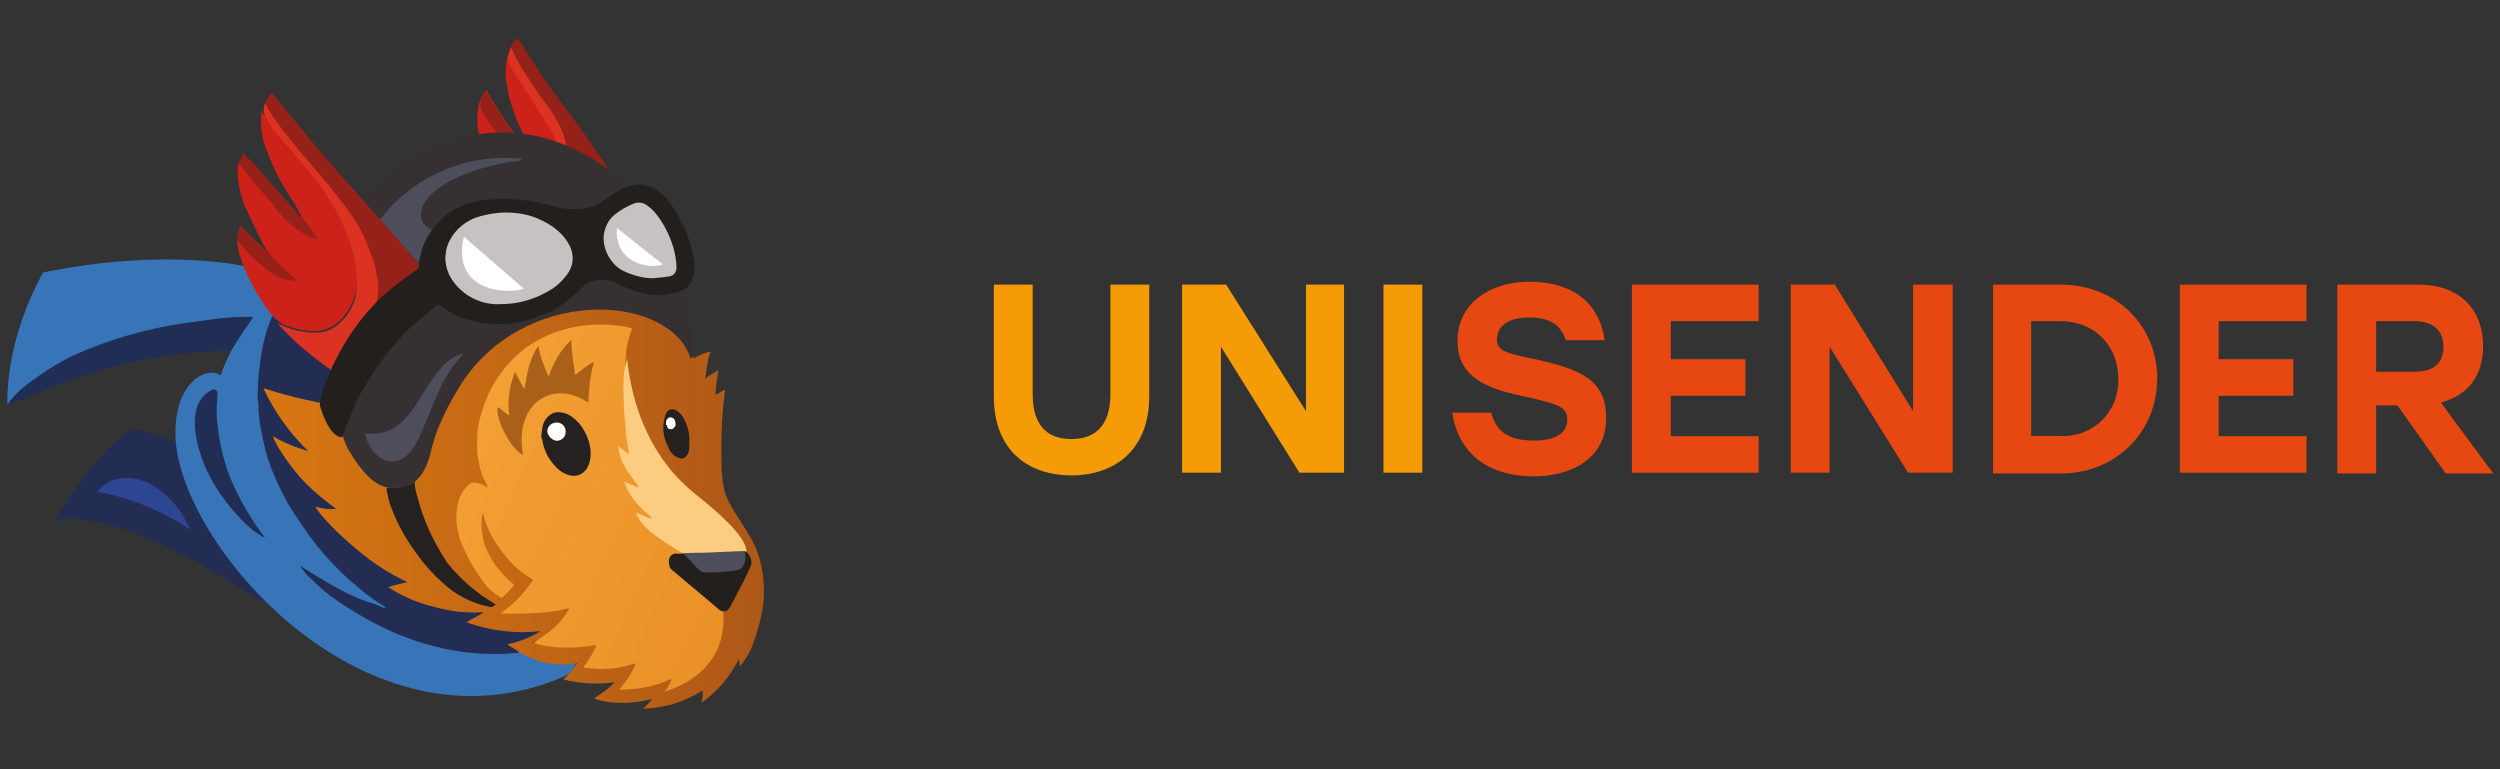 <svg width="130" height="40" viewBox="0 0 130 40" fill="none" xmlns="http://www.w3.org/2000/svg">
<rect x="0" y="0" width="130" height="40" fill="#333333" stroke="none"/>
<path d="M31.7 8.89C31.536 8.837 31.381 8.76 31.24 8.66C30.7 8.36 29.44 7.97 29.41 7.93C29.41 7.9 27.81 7.59 27.51 7.55C27.31 7.14 26.97 6.53 26.81 6.07C26.572 5.472 26.407 4.848 26.32 4.21C26.25 3.86 26.28 3.48 26.36 3.11C26.4 2.88 26.47 2.68 26.55 2.49C26.63 2.3 26.75 2.15 26.89 2C27.01 2.15 27.09 2.27 27.16 2.38C27.813 3.458 28.524 4.499 29.29 5.5C30.13 6.6 30.93 7.74 31.69 8.89H31.7Z" fill="#CC2219"/>
<path d="M25.03 5.08C24.99 5.12 24.95 5.31 24.91 5.38C24.83 5.73 24.8 6.07 24.83 6.41C24.83 6.75 24.95 7.1 25.03 7.44C25.06 7.59 27.04 7.4 27.08 7.36C26.418 6.521 25.823 5.632 25.3 4.7C25.169 4.79 25.076 4.925 25.04 5.08H25.03Z" fill="#CC2219"/>
<path d="M0.42 21.06C0.42 20.94 0.5 20.64 0.57 20.6C0.95 20.18 1.26 19.95 1.72 19.65C2.282 19.222 2.893 18.863 3.54 18.58C4.08 18.32 4.5 18.05 5.07 17.86C5.67 17.63 6.52 17.44 7.17 17.29C7.92 17.09 8.57 16.95 9.33 16.87C9.91 16.79 10.52 16.6 11.09 16.57C11.39 16.53 11.81 16.53 12.08 16.49H13.41C12.99 17.02 12.61 17.67 12.27 18.24C9.655 18.233 7.055 18.645 4.57 19.46C3.7 19.72 2.86 20.03 2.06 20.41C1.72 20.56 1.41 20.67 1.06 20.83C0.84 20.83 0.65 20.94 0.42 21.06V21.06Z" fill="#202D54"/>
<path d="M10.36 28.02C8.601 26.839 6.616 26.035 4.53 25.66C4.57 25.47 4.68 25.36 4.83 25.25C5.359 24.869 6.014 24.705 6.66 24.79C7.39 24.87 8 25.21 8.56 25.63C9.39 26.251 10.027 27.093 10.4 28.06C10.43 28.06 10.43 28.06 10.36 28.02Z" fill="#2D4691"/>
<path d="M14.02 13.15C14.07 13.15 14.07 13.2 14.12 13.2Z" fill="white"/>
<path d="M24.57 23.64C24.526 23.183 24.54 22.723 24.61 22.27C24.688 21.525 24.88 20.797 25.18 20.11C25.41 19.61 25.87 19.16 26.21 18.7C26.44 18.4 26.67 18.13 26.97 17.86C27.35 17.56 27.97 17.44 28.38 17.21C28.95 16.91 29.6 16.72 30.25 16.61C30.85 16.53 31.55 16.53 31.92 16.53C32.3 16.53 32.92 16.83 33.26 16.95C33.33 16.99 39.28 29.39 39.28 29.39L38.4 31.82C38.4 32.43 37.94 33.19 37.79 33.8C37.64 34.41 37.37 35.02 36.91 35.44C36.72 35.63 35.28 36.54 31.96 36.12C32.11 35.78 32.16 35.55 32.34 35.1C32.04 35.13 30.29 35.1 29.98 35.06C30.02 34.91 30.63 33.92 30.63 33.84C29.53 34.03 28.49 33.99 27.39 33.61C28.089 33.145 28.719 32.582 29.26 31.94C28.8 32.05 26.02 32.28 25.76 32.2C25.83 32.09 27.36 30.42 27.43 30.3C27.35 30.26 26.09 31.44 26.02 31.4C25.75 31.25 25.22 30.72 25.02 30.45C24.589 29.939 24.22 29.378 23.92 28.78C23.73 28.32 23.47 27.83 23.39 27.33C23.35 26.95 23.43 26.5 23.54 26.12C23.62 25.74 23.84 25.32 24.11 25.05C24.34 24.98 24.65 24.21 24.57 23.65V23.64Z" fill="url(#paint0_linear)"/>
<path d="M17.38 19.04C17.18 19.46 16.88 20.52 16.8 20.98C16.54 20.94 16 20.94 15.74 20.87C15.01 20.71 14.64 20.57 13.94 20.33C13.94 20.53 15.09 22.43 16.42 23.68C15.74 23.49 15.12 23.45 14.56 23.11C14.56 23.38 15.13 24.02 15.7 24.67C16.27 25.32 17.38 26.23 18.1 26.77C17.686 26.762 17.275 26.695 16.88 26.57C17.08 26.95 17.88 27.79 18.86 28.59C19.7 29.27 24.96 31.67 25.83 31.56C25.57 31.78 25.6 32.16 25.3 32.36C25.34 32.39 26.48 32.51 27.36 32.46C27.78 32.46 28.58 32.36 29 32.36C29.03 32.36 27.62 33.57 26.67 34.3C26.07 34.26 23.51 34.37 22.9 34.22C22.25 34.07 21.76 33.88 21.15 33.65C20.8 33.53 20.39 33.38 20.05 33.23C19.17 32.85 18.48 32.32 17.68 31.78C17.22 31.48 16.73 31.21 16.35 30.88C16.08 30.64 15.47 29.43 15.4 29.28C15.4 29.28 13.87 24.14 13.6 22.96C13.53 22.62 13.45 22.27 13.41 21.93C13.38 21.63 13.34 21.36 13.34 21.06C13.34 20.83 13.3 20.64 13.3 20.41C13.34 19.84 13.38 19.31 13.45 18.77C13.53 18.27 13.65 17.78 13.75 17.29C13.83 16.99 13.95 16.69 14.06 16.38C14.1 16.3 14.33 16 14.36 15.92C14.4 16.03 17.46 18.89 17.38 19.04V19.04Z" fill="#232C53"/>
<path d="M9.87 23.38C10.02 24.25 10.25 24.82 10.67 25.62C10.94 26.12 11.28 26.57 11.62 27.02C12.04 27.6 12.77 28.06 13.26 28.59C13.49 28.82 13.68 29.12 13.91 29.35C14.48 29.88 14.9 30.34 15.51 30.83C16.23 31.4 17.03 31.75 17.8 32.24C18.37 32.62 19.74 33.57 19.78 33.61C19.194 33.578 18.614 33.464 18.06 33.27C16.537 32.76 15.069 32.096 13.68 31.29C12.5 30.61 10.98 29.58 9.76 28.97C4.69 26.34 2.94 27.07 2.9 27.07C2.98 26.95 3.01 26.8 3.09 26.69C3.78 25.47 5.53 23.19 6.67 22.46C6.767 22.385 6.887 22.346 7.01 22.35C7.81 22.46 8.54 22.73 9.26 23.07C9.34 23.07 9.8 23.34 9.87 23.37V23.38ZM9.91 27.56C9.91 27.56 9.8 27.3 9.71 27.18C9.401 26.542 8.95 25.984 8.39 25.55C7.948 25.168 7.401 24.928 6.82 24.86C5.72 24.78 5.19 25.39 5.07 25.58C6.79 25.88 8.47 26.58 9.91 27.56Z" fill="#232C53"/>
<path d="M27.08 33.88C27.879 34.328 28.799 34.514 29.71 34.41C29.79 34.41 29.86 34.41 29.98 34.37C29.94 34.64 29.6 35.13 29.25 35.21C19.15 39.51 9.6 28.66 9.14 22.96C9.1 22.54 8.99 20.33 10.44 19.53C10.7 19.38 11.16 19.31 11.46 19.5C11.5 19.5 11.5 19.5 11.5 19.46C11.65 19 11.84 18.58 12.07 18.16C12.41 17.59 12.8 17.02 13.17 16.49C13.07 16.45 12.41 16.49 12.19 16.49C11.89 16.53 11.61 16.53 11.31 16.57L9.6 16.8C7.588 17.095 5.626 17.668 3.77 18.5C3.08 18.85 2.43 19.23 1.82 19.69C1.37 19.99 0.95 20.33 0.6 20.75C0.53 20.83 0.49 20.87 0.45 20.98C0.34 21.02 0.38 20.94 0.38 20.9C0.38 20.33 0.41 17.48 2.24 14.17C8.68 12.84 12.94 13.87 12.94 13.9C13.18 14.47 14.2 15.8 14.4 16.07L14.09 16.6C13.98 16.9 13.86 17.18 13.79 17.48C13.67 17.94 13.56 18.43 13.52 18.93C13.44 19.46 13.4 19.99 13.4 20.53C13.4 20.75 13.44 20.94 13.44 21.17C13.44 21.47 13.48 21.74 13.52 22.05C13.6 22.54 13.71 23.03 13.82 23.49C14.09 24.44 14.51 25.35 15 26.23C15.3 26.73 15.65 27.22 15.96 27.68C16.62 28.611 17.385 29.463 18.24 30.22C18.7 30.6 19.12 30.99 19.61 31.29C19.77 31.37 19.88 31.48 20.07 31.59C19.96 31.63 19.92 31.59 19.84 31.56L19.46 31.4C18.66 31.18 17.9 30.8 17.18 30.38C16.712 30.114 16.251 29.834 15.8 29.54C15.73 29.5 15.69 29.46 15.61 29.43C15.61 29.43 15.61 29.39 15.61 29.43C15.69 29.58 15.81 29.69 15.91 29.84C16.19 30.11 16.41 30.34 16.68 30.57C17.06 30.91 17.48 31.21 17.9 31.48C18.66 31.98 19.46 32.43 20.3 32.81C20.6 32.96 20.95 33.08 21.25 33.19C21.82 33.42 22.43 33.57 23.05 33.72C24.314 33.997 25.613 34.075 26.9 33.95C26.97 33.91 27.04 33.91 27.08 33.88V33.88Z" fill="#3874B8"/>
<path d="M13.79 27.98C13.049 27.008 12.434 25.946 11.96 24.82C11.58 23.83 11.36 22.81 11.28 21.74C11.24 21.24 11.28 20.98 11.31 20.49C11.31 20.33 11.24 20.22 11.05 20.26C9.33 21.06 10.4 24.06 11.2 25.28C11.732 26.154 12.4 26.938 13.18 27.6C13.38 27.71 13.56 27.87 13.79 27.98Z" fill="#202D54"/>
<path d="M37.06 19.42C37.14 19.39 37.26 19.31 37.36 19.23C37.29 19.69 37.21 20.11 37.21 20.53C37.41 20.45 37.52 20.33 37.71 20.26C37.67 20.46 37.63 20.98 37.6 21.21C37.514 22.174 37.487 23.143 37.52 24.11C37.52 24.52 37.56 24.91 37.63 25.32C37.71 25.82 37.98 26.27 38.24 26.69C38.47 27.03 38.7 27.41 38.93 27.79C39.27 28.33 39.5 28.93 39.61 29.54C39.771 30.37 39.761 31.224 39.58 32.05C39.46 32.59 39.31 33.08 39.12 33.58C39.01 33.88 38.85 34.15 38.66 34.41C38.62 34.49 38.55 34.57 38.47 34.64C38.47 34.49 38.43 34.38 38.43 34.26C37.978 35.166 37.312 35.949 36.49 36.54C36.53 36.32 36.57 36.13 36.53 35.9C35.608 36.498 34.538 36.827 33.44 36.85C33.64 36.65 33.79 36.51 33.9 36.35C33.4 36.47 32.91 36.55 32.41 36.55C31.92 36.55 31.39 36.51 30.89 36.32C31.27 36.05 31.65 35.82 31.96 35.48C31.069 35.602 30.162 35.552 29.29 35.33C29.37 35.25 29.37 35.29 29.63 34.98C29.67 34.95 29.9 34.64 30.01 34.48C29.9 34.48 29.82 34.48 29.75 34.53C28.746 34.638 27.735 34.394 26.89 33.84C26.74 33.73 26.55 33.65 26.39 33.5C26.999 33.377 27.582 33.147 28.11 32.82C26.808 32.965 25.491 32.807 24.26 32.36C24.53 32.16 24.87 32.06 25.14 31.83C24.281 31.893 23.417 31.801 22.59 31.56C21.735 31.362 20.922 31.013 20.19 30.53C20.53 30.42 20.87 30.34 21.18 30.27C20.242 29.829 19.368 29.264 18.58 28.59C17.6 27.79 16.57 26.73 16.41 26.35C16.8 26.46 17.14 26.5 17.48 26.46C16.8 25.96 16.15 25.43 15.58 24.79C15.01 24.14 14.21 22.96 14.21 22.69C14.78 23.04 15.39 23.27 16.03 23.46C15.068 22.529 14.282 21.431 13.71 20.22C13.75 20.18 13.79 20.22 13.82 20.22C14.51 20.45 15.2 20.64 15.92 20.79C16.19 20.83 16.42 20.91 16.68 20.95C16.68 21.02 31.96 14.44 32.57 14.59C33.33 14.79 35.65 17.67 35.92 18.17C36 18.32 36.07 18.67 36.11 18.63L36.15 18.59C36.3 18.51 36.65 18.32 36.95 18.29L36.83 18.66C36.76 19.01 36.72 19.31 36.68 19.66V19.73C36.68 19.65 36.91 19.5 37.06 19.43V19.42ZM38.78 28.71L38.74 28.67C38.682 28.408 38.566 28.162 38.4 27.95C37.837 27.163 37.155 26.468 36.38 25.89C35.96 25.55 35.54 25.17 35.16 24.79C34.78 24.41 34.43 23.95 34.09 23.53C33.464 22.766 33.02 21.87 32.79 20.91C32.72 20.57 32.69 20.22 32.61 19.88C32.57 19.54 32.49 19.16 32.53 18.78V18.74C32.53 18.54 32.57 18.36 32.57 18.17C32.64 17.79 32.72 17.45 32.87 17.1C32.91 16.99 27.73 15.77 25.41 20.45C25.14 21.1 24.91 21.75 24.83 22.43C24.8 22.85 24.8 23.23 24.83 23.65C24.91 24.18 24.99 24.6 25.25 25.09C25.29 25.13 25.33 25.29 25.37 25.36C25.29 25.32 25.1 25.16 24.87 25.13C24.64 25.05 24.45 25.09 24.3 25.28C24.03 25.55 23.88 25.85 23.8 26.23C23.73 26.61 23.7 26.99 23.77 27.38C23.84 27.87 24 28.33 24.22 28.74C24.49 29.35 24.87 29.92 25.29 30.46C25.49 30.68 25.82 30.96 26.09 31.1L26.36 30.84C26.59 30.61 26.62 30.57 26.7 30.46C26.74 30.42 26.74 30.42 26.66 30.34C26.511 30.224 26.37 30.097 26.24 29.96L25.79 29.43C25.559 29.095 25.365 28.736 25.21 28.36C25.14 28.14 25.1 27.87 25.06 27.6C25.017 27.284 25.031 26.962 25.1 26.65C25.14 26.77 25.18 26.88 25.18 26.95C25.37 27.53 25.63 28.06 26.01 28.55C26.43 29.16 26.97 29.7 27.61 30.08C27.73 30.15 27.69 30.11 27.73 30.15C27.65 30.27 27.46 30.49 27.39 30.61C27.09 30.99 26.74 31.37 26.32 31.67L26.05 31.9C28.68 31.98 29.52 31.6 29.6 31.64C29.18 32.44 28.5 32.97 27.7 33.42C28.8 33.77 29.9 33.72 31 33.54C31.04 33.58 30.74 34.11 30.59 34.34L30.32 34.72C30.62 34.76 30.92 34.76 31.23 34.79C31.53 34.79 31.84 34.76 32.15 34.72C32.45 34.68 32.72 34.57 33.06 34.49C32.859 34.997 32.564 35.462 32.19 35.86C33.18 35.86 34.05 35.71 34.93 35.29C34.89 35.4 34.85 35.52 34.78 35.63C34.731 35.76 34.652 35.876 34.55 35.97C34.62 35.93 37.94 35.14 37.6 31.71C37.75 31.71 37.82 31.64 37.9 31.52C38.13 31.07 38.36 30.61 38.62 30.15C38.78 29.92 38.85 29.65 38.97 29.43C39.08 29.2 39.04 28.97 38.89 28.74C38.89 28.78 38.85 28.71 38.78 28.71V28.71Z" fill="url(#paint1_linear)"/>
<path d="M33.9 26.95C33.86 26.88 33.75 26.8 33.67 26.73C33.26 26.387 32.915 25.974 32.65 25.51L32.45 25.05C32.61 25.09 32.87 25.2 32.99 25.28C33.06 25.32 33.1 25.32 33.22 25.32C33.22 25.32 33.1 25.12 33.02 25.05C32.84 24.78 32.61 24.52 32.45 24.21C32.3 23.91 32.19 23.61 32.15 23.26V23.19C32.3 23.3 32.49 23.49 32.72 23.61C32.68 23.45 32.68 23.34 32.65 23.23C32.61 22.93 32.53 22.62 32.53 22.27C32.45 21.51 32.42 20.71 32.42 19.95C32.42 19.57 32.45 19.19 32.57 18.81C32.57 18.77 32.61 18.7 32.61 18.66C33.14 23.68 36.04 25.58 36.45 25.93C37.18 26.53 38.82 27.87 38.82 28.7H38.28C37.52 28.74 36.76 28.78 36 28.78C35.88 28.78 35.8 28.86 35.62 28.82C35.58 28.82 35.69 28.89 35.62 28.89C35.62 28.82 35.39 28.7 35.32 28.67C34.97 28.44 34.62 28.25 34.32 28.02C34.02 27.82 33.75 27.6 33.48 27.33C33.37 27.18 33.25 27.03 33.14 26.83C33.14 26.8 33.1 26.8 33.06 26.65L33.79 26.95H33.9V26.95Z" fill="#FCCC81"/>
<path d="M35.85 23.03C35.85 23.19 35.85 23.33 35.81 23.49C35.781 23.592 35.726 23.686 35.65 23.76C35.611 23.798 35.562 23.824 35.51 23.836C35.457 23.849 35.402 23.846 35.35 23.83C35.141 23.773 34.961 23.637 34.85 23.45C34.55 22.92 34.4 22.39 34.55 21.78C34.558 21.686 34.585 21.594 34.63 21.51C34.74 21.28 34.97 21.21 35.2 21.36C35.35 21.47 35.46 21.59 35.54 21.74C35.77 22.16 35.88 22.58 35.84 23.04L35.85 23.03Z" fill="#242120"/>
<path d="M34.63 22.05C34.63 21.97 34.63 21.9 34.67 21.82C34.76 21.67 34.92 21.67 35.05 21.78C35.13 21.9 35.13 22.01 35.13 22.12C35.09 22.24 35 22.32 34.88 22.32C34.75 22.32 34.68 22.24 34.68 22.12C34.63 22.09 34.63 22.09 34.63 22.05Z" fill="white"/>
<path d="M28.15 22.65C28.19 22.35 28.19 22.01 28.42 21.75C28.5 21.638 28.61 21.55 28.737 21.495C28.864 21.44 29.003 21.421 29.14 21.44C29.56 21.48 29.86 21.74 30.14 22.04C30.44 22.43 30.63 22.84 30.7 23.34C30.74 23.72 30.7 24.06 30.51 24.37C30.417 24.519 30.277 24.633 30.113 24.694C29.948 24.755 29.768 24.761 29.6 24.71C29.3 24.63 29.03 24.44 28.84 24.21C28.49 23.829 28.263 23.352 28.19 22.84C28.15 22.81 28.15 22.74 28.15 22.65V22.65Z" fill="#242120"/>
<path d="M29.41 22.5C29.41 22.73 29.18 22.92 28.96 22.92C28.73 22.92 28.46 22.65 28.46 22.42C28.46 22.16 28.69 21.97 28.96 21.97C29.22 21.97 29.45 22.2 29.41 22.5V22.5Z" fill="white"/>
<path d="M30.9 18.81C30.67 19.53 30.63 20.21 30.59 20.94C28.8 19.69 26.7 20.94 27.2 23.64C26.63 23.49 25.68 21.66 25.9 21.17C26.1 21.28 26.25 21.51 26.48 21.59C26.384 20.827 26.488 20.052 26.78 19.34C26.93 19.64 27.24 20.22 27.28 20.22C27.35 19.84 27.39 19.46 27.5 19.08C27.62 18.7 27.73 18.35 28 17.98C28.08 18.55 28.3 19.08 28.53 19.58C28.61 19.42 28.83 18.51 29.71 17.67C29.71 18.32 29.83 18.89 29.91 19.5C30.21 19.27 30.51 19 30.9 18.81V18.81Z" fill="#A96119"/>
<path d="M20.11 25.35C20.57 25.43 21.41 25.24 21.56 25.05C21.56 25.32 21.63 25.58 21.71 25.85C22.01 27.07 22.55 28.17 23.23 29.23C23.933 30.118 24.798 30.865 25.78 31.43C25.68 31.52 25.6 31.59 25.48 31.56C24.554 31.383 23.697 30.946 23.01 30.3C22.51 29.84 22.09 29.39 21.71 28.85C21.136 28.097 20.675 27.265 20.34 26.38C20.22 26.12 20.19 25.81 20.11 25.54V25.35V25.35Z" fill="#242120"/>
<path d="M17.79 22.58C17.83 22.58 17.79 20.07 18.86 18.62C20.19 16.8 22.56 15.42 22.56 15.39C22.7 15.24 31.2 13.72 31.58 13.91C31.92 14.06 35.47 14.81 35.54 14.81C35.66 15.24 35.81 15.85 35.89 16.27C36.04 16.99 36.08 17.71 36.11 18.43V18.51C36.11 18.51 35.96 18.59 35.92 18.66C34.82 15.2 27.09 14.82 23.85 20.18C23.433 20.848 23.075 21.55 22.78 22.28C22.59 22.73 22.48 23.18 22.36 23.68C22.29 23.91 22.21 24.14 22.09 24.37C21.9 24.82 21.45 25.17 21.41 25.17C21.18 25.28 20.95 25.36 20.69 25.36C20.49 25.36 19.92 25.51 19.16 24.79C18.78 24.41 18.48 23.99 18.21 23.53C18.01 23.27 17.91 22.93 17.79 22.58V22.58Z" fill="#363033"/>
<path d="M31.7 8.89C31.62 8.89 31.35 8.69 31.24 8.66C30.7 8.36 29.44 7.97 29.41 7.93V7.67C29.298 7.088 29.077 6.531 28.76 6.03C28.42 5.5 28 5.01 27.66 4.47C27.35 4.02 27.05 3.56 26.78 3.07C26.696 2.893 26.619 2.713 26.55 2.53C26.66 2.3 26.74 2.15 26.89 2C26.97 2.15 27.09 2.27 27.16 2.38C27.85 3.45 28.53 4.48 29.29 5.5C30.13 6.6 30.93 7.74 31.69 8.89H31.7Z" fill="#962118"/>
<path d="M28.99 7.66C28.99 7.44 28.88 7.25 28.8 7.06C28.69 6.79 28.5 6.52 28.34 6.29C27.96 5.69 27.58 5.08 27.2 4.51L26.63 3.59C26.522 3.44 26.444 3.27 26.4 3.09C26.44 2.87 26.48 2.72 26.59 2.49L26.82 2.99C27.09 3.48 27.39 3.97 27.7 4.43C28.04 4.96 28.46 5.46 28.8 5.99C29.1 6.49 29.37 7.02 29.45 7.63V7.82C29.3 7.78 29.15 7.74 28.99 7.66V7.66Z" fill="#DB3221"/>
<path d="M27.05 7.37C27.01 7.4 26.98 7.4 26.94 7.4C26.725 7.362 26.505 7.362 26.29 7.4C26.25 7.4 26.21 7.4 26.21 7.36C26.21 7.33 26.18 7.29 26.14 7.26C25.76 6.76 25.38 6.38 25.07 5.81C24.99 5.65 24.96 5.39 24.99 5.23C25.026 5.042 25.12 4.87 25.26 4.74C25.83 5.62 26.36 6.53 27.06 7.37H27.05Z" fill="#962118"/>
<path d="M24.07 18.4C24.07 18.48 24.04 18.48 24 18.51C23.58 18.97 23.24 19.47 22.97 20C22.67 20.64 22.4 21.33 22.13 21.98C21.94 22.43 21.75 22.88 21.48 23.31C21.33 23.5 21.18 23.69 20.95 23.84C20.68 23.99 20.42 24.03 20.11 23.95C19.35 23.76 19.01 22.74 19.01 22.66C18.93 22.55 18.93 22.55 19.12 22.55C19.693 22.612 20.267 22.447 20.72 22.09C20.99 21.9 21.18 21.63 21.41 21.37C21.71 20.95 21.94 20.53 22.21 20.11C22.47 19.73 22.74 19.31 23.08 18.97C23.35 18.7 23.66 18.51 24 18.4H24.07V18.4Z" fill="#4D4D5B"/>
<path d="M32.69 9.68C32.27 10.14 30.67 11.51 30.52 11.51C30.1 11.51 25.07 10.64 24.42 10.91C24.08 11.05 21.99 13.94 21.83 14.21C21.79 14.25 19.13 11.24 18.75 10.83C18.71 10.79 18.75 10.75 18.75 10.71C19.2 9.34 25.83 3.48 32.69 9.68V9.68Z" fill="#363033"/>
<path d="M21.83 13.72C21.63 13.57 19.73 11.48 19.73 11.44C19.88 11.28 20.03 11.09 20.15 10.94C21.003 9.988 22.067 9.249 23.256 8.78C24.445 8.311 25.727 8.127 27 8.24C27.07 8.24 27.11 8.28 27.11 8.32C27.11 8.36 27.07 8.36 27.03 8.36C25.43 8.51 23.33 9.19 22.39 10.14C22.01 10.52 21.85 10.94 21.89 11.21C21.89 11.36 21.93 11.51 22.04 11.63C22.16 11.78 22.31 11.89 22.46 11.97C22.39 12.05 22.39 12.12 22.35 12.2C22.2 12.54 22.01 12.88 21.93 13.23C21.82 13.42 21.82 13.57 21.82 13.72H21.83Z" fill="#4D4D5B"/>
<path d="M20.5 12.24C20.76 12.54 21.03 12.84 21.3 13.19C21.45 13.38 21.79 13.76 22.02 13.95C22.06 14.1 21.94 14.15 21.82 14.25C21.41 14.55 20.88 14.83 20.49 15.17C20.23 15.4 19.43 16 19.47 15.97C19.5 15.77 19.54 14.9 19.54 14.71C19.4 13.532 18.997 12.401 18.36 11.4C18.09 10.98 17.79 10.64 17.49 10.22C17.1 9.69 16.69 9.27 16.3 8.78C16.08 8.51 15.85 8.17 15.62 7.9C15.32 7.52 14.97 7.18 14.62 6.76C14.257 6.35 13.976 5.875 13.79 5.36C13.9 5.12 13.98 4.97 14.13 4.82L16.42 7.6C17.22 8.55 18.06 9.5 18.89 10.41C18.93 10.49 20.27 11.97 20.49 12.24H20.5Z" fill="#962118"/>
<path d="M14.17 16.42C13.97 16.16 13.75 15.89 13.6 15.62C13.255 15.106 12.961 14.56 12.72 13.99C12.72 13.95 12.49 13.38 12.42 13.11C12.38 12.88 12.34 12.69 12.34 12.47C12.49 12.66 12.72 12.77 12.91 12.96C13.37 13.46 13.86 13.87 14.44 14.26C14.63 14.36 15.01 14.22 14.93 14.14C14.47 13.72 14.09 13.34 14.05 13.3C13.6 12.62 13.1 11.51 12.75 10.75C12.552 10.292 12.427 9.806 12.38 9.31C12.34 9.01 12.34 8.7 12.42 8.4C12.61 8.66 12.8 8.81 13.02 9.04L13.86 9.99L14.32 10.56C14.47 10.76 14.62 10.98 14.78 11.17C14.89 11.32 15.04 11.4 15.16 11.51C15.39 11.71 15.62 11.93 15.88 12.09C16.04 12.16 16.08 12.19 16.23 12.24C16.3 12.28 15.69 11.32 15.69 11.32C15.65 11.21 15.46 10.87 15.43 10.79C15.16 10.34 14.85 9.88 14.59 9.42C14.29 8.89 14.05 8.32 13.83 7.71C13.75 7.44 13.48 6.87 13.6 5.77C13.94 6.37 14.97 7.41 15.39 7.94L16.3 9.08C17.513 10.505 18.294 12.246 18.55 14.1C18.59 14.52 18.55 14.98 18.44 15.4C18.28 16 17.9 16.5 17.41 16.88C17.06 17.15 16.64 17.22 16.23 17.22C16.11 17.22 14.82 17.11 14.4 16.62C14.36 16.65 14.28 16.5 14.17 16.42V16.42Z" fill="#CC2219"/>
<path d="M13.79 5.35C14.02 5.85 14.36 6.3 14.67 6.72L15.62 7.9L16.3 8.7C16.72 9.2 17.14 9.65 17.52 10.18C17.82 10.56 18.13 10.94 18.4 11.36C18.86 12.05 19.16 12.81 19.43 13.61C19.54 13.95 19.58 14.33 19.66 14.71C19.69 15.47 19.54 15.93 19.58 15.96C19.47 16.16 19.31 16.46 19.16 16.65C18.63 17.25 18.28 17.83 17.9 18.55C17.79 18.78 17.56 19.01 17.45 19.24C17.37 19.43 17.22 19.24 17.15 19.2L16.95 19.05C16.42 18.67 15.92 18.28 15.43 17.83C15.08 17.49 14.7 17.14 14.43 16.8C14.55 16.84 15.16 17.26 16.34 17.3C16.76 17.3 17.14 17.22 17.48 16.95C17.98 16.57 18.32 16.08 18.48 15.47C18.55 15.05 18.55 14.67 18.55 14.25C18.51 13.827 18.433 13.409 18.32 13C17.918 11.656 17.259 10.403 16.38 9.31C16.08 8.93 15.78 8.55 15.47 8.21C15.01 7.67 14.55 7.18 14.13 6.64C14.02 6.45 13.79 6.11 13.75 5.96C13.682 5.759 13.696 5.54 13.79 5.35V5.35Z" fill="#DB3221"/>
<path d="M16.65 21.13C16.61 21.06 16.65 20.98 16.65 20.87C16.72 20.41 16.88 19.99 17.07 19.57L17.29 19.04L17.64 18.35C18.017 17.651 18.463 16.991 18.97 16.38C19.12 16.18 19.54 15.77 19.58 15.69C20.221 15.088 20.91 14.54 21.64 14.05C21.75 13.98 21.83 13.87 21.79 13.71C21.79 13.56 21.83 13.41 21.87 13.26C21.94 12.88 22.09 12.53 22.29 12.23C22.525 11.864 22.807 11.531 23.13 11.24C23.43 11.01 23.73 10.82 24.08 10.67C24.72 10.4 26.48 10.07 28.72 10.71C29.14 10.82 29.56 10.9 29.98 10.86C30.13 10.86 30.28 10.86 30.44 10.82C30.74 10.78 31.01 10.71 31.24 10.52C31.69 10.22 32.15 9.87 32.69 9.68C32.76 9.68 32.84 9.64 32.91 9.64C33.41 9.53 33.87 9.64 34.29 9.99C34.74 10.33 35.05 10.82 35.31 11.32C35.66 11.92 35.92 12.61 36.04 13.29C36.11 13.59 36.15 13.94 36.08 14.25C36 14.55 35.88 14.82 35.66 15.01C35.084 15.306 34.429 15.411 33.79 15.31C33.49 15.27 33.18 15.2 32.88 15.08C32.53 14.97 32.23 14.78 31.92 14.66C31.5 14.51 31.12 14.51 30.7 14.66C30.4 14.78 30.2 15.04 29.98 15.24C29.64 15.54 29.29 15.81 28.88 16.07C28.49 16.3 28.08 16.41 27.66 16.57C27.28 16.72 25.6 17.21 23.73 16.41C23.43 16.3 23.2 16.11 22.93 15.92C22.78 15.81 22.74 15.81 22.59 15.96L22.55 16L22.02 16.45C21.75 16.68 21.45 16.91 21.18 17.18C20.84 17.52 20.58 17.86 20.27 18.2C19.97 18.58 19.69 18.96 19.43 19.34C19.23 19.64 19.05 19.99 18.86 20.29C18.7 20.52 18.59 20.75 18.48 21.02C18.25 21.52 17.98 22.24 17.79 22.73C17.59 22.77 17.07 22.54 16.65 21.13V21.13Z" fill="#231F1D"/>
<path d="M26.28 11.05C26.93 11.05 27.54 11.16 28.11 11.43C28.68 11.7 29.14 12.03 29.48 12.53C29.6 12.73 29.71 12.91 29.75 13.14C29.86 13.68 29.67 14.09 29.33 14.47C28.99 14.89 28.53 15.16 28.03 15.39C27.43 15.65 26.78 15.81 26.13 15.81C25.605 15.856 25.077 15.754 24.605 15.518C24.134 15.281 23.738 14.918 23.46 14.47C23.284 14.188 23.182 13.866 23.163 13.534C23.144 13.202 23.208 12.871 23.35 12.57C23.51 12.242 23.739 11.953 24.023 11.723C24.306 11.494 24.636 11.329 24.99 11.24C25.4 11.13 25.86 11.05 26.29 11.05H26.28Z" fill="#C5C2C1"/>
<path d="M33.94 14.47C33.44 14.47 32.91 14.32 32.42 14.09C31.84 13.83 31.24 12.95 31.42 12.08C31.5 11.74 31.65 11.43 31.92 11.2C32.22 10.94 32.57 10.75 32.92 10.6C33.041 10.543 33.177 10.522 33.31 10.54C33.443 10.558 33.568 10.613 33.67 10.7C34.05 10.97 34.28 11.32 34.51 11.7C34.85 12.3 35.08 12.91 35.16 13.6C35.16 13.75 35.2 13.9 35.16 14.06C35.142 14.133 35.105 14.199 35.052 14.252C34.999 14.305 34.933 14.342 34.86 14.36C34.66 14.4 34.36 14.44 33.94 14.47Z" fill="#C5C2C1"/>
<path d="M27.24 15.01C26.59 15.28 23.44 15.31 24.12 12.31L27.24 15.01V15.01Z" fill="white"/>
<path d="M34.48 13.75C33.76 14.02 31.93 13.68 32.08 11.85C32.42 12.12 34.36 13.68 34.48 13.75Z" fill="white"/>
<path d="M15.81 11.43C16.08 11.73 16.31 12.08 16.53 12.43C16.46 12.46 15.73 12.31 14.74 11.32C14.59 11.12 14.4 10.94 14.24 10.71C14.1 10.51 13.94 10.33 13.79 10.18C13.52 9.88 13.26 9.53 12.99 9.23C12.791 8.994 12.601 8.751 12.42 8.5C12.5 8.31 12.57 8.12 12.65 7.97L13.3 8.62L15.47 11.09C15.51 11.17 15.66 11.28 15.73 11.36C15.77 11.36 15.77 11.39 15.81 11.43V11.43Z" fill="#962118"/>
<path d="M14.36 13.57C14.63 13.83 15.2 14.4 15.46 14.59C15.24 14.63 14.59 14.48 14.4 14.37C13.596 13.877 12.897 13.231 12.34 12.47C12.34 12.2 12.38 11.97 12.49 11.74L13.86 13.04C13.9 13.07 14.02 13.14 14.02 13.19L14.36 13.57Z" fill="#962118"/>
<path d="M35.54 28.78C35.54 28.82 38.51 28.71 38.74 28.67C38.82 28.67 38.89 28.78 38.94 28.82C39.08 29.05 39.12 29.28 39.01 29.51C38.89 29.74 38.78 30.01 38.67 30.23C38.4 30.69 38.21 31.14 37.94 31.6C37.87 31.71 37.79 31.79 37.64 31.79C37.59 31.792 37.54 31.783 37.493 31.765C37.446 31.745 37.404 31.717 37.37 31.68C36.57 30.99 35.77 30.34 34.97 29.66C34.82 29.55 34.78 29.39 34.78 29.2C34.78 28.97 34.89 28.82 35.12 28.78C35.24 28.82 35.47 28.78 35.54 28.78V28.78Z" fill="#231F1D"/>
<path d="M38.74 29.2C38.66 29.47 38.54 29.62 38.28 29.66C37.82 29.74 36.88 29.81 36.53 29.74C36.3 29.7 35.96 29.13 35.5 28.78C35.65 28.78 35.8 28.75 35.92 28.75C36.68 28.75 37.44 28.71 38.2 28.67H38.74C38.74 28.71 38.78 29.05 38.74 29.2Z" fill="#4D4D5B"/>
<path d="M59.76 14.8V20.62C59.76 23.36 58 24.72 55.72 24.72C53.39 24.72 51.68 23.36 51.68 20.62V14.8H53.7V20.5C53.7 22.22 54.54 22.83 55.72 22.83C56.9 22.83 57.74 22.18 57.74 20.51V14.8H59.76Z" fill="#F49B05"/>
<path d="M69.89 14.8V24.58H67.57L63.49 18.03V24.58H61.47V14.8H63.76L67.91 21.38V14.8H69.89V14.8Z" fill="#F49B05"/>
<path d="M101.54 14.8V24.58H99.22L95.14 18.03V24.58H93.12V14.8H95.41L99.48 21.38V14.8H101.54V14.8Z" fill="#E74710"/>
<path d="M71.94 14.8H73.96V24.58H71.94V14.8Z" fill="#F49B05"/>
<path d="M83.52 21.73C83.52 24.01 81.46 24.77 79.79 24.77C76.93 24.77 75.75 23.13 75.52 21.46H77.54C77.81 22.41 78.38 22.91 79.79 22.91C80.93 22.91 81.5 22.49 81.5 21.81C81.5 21.08 80.82 20.97 79.1 20.58C77.35 20.2 75.79 19.63 75.79 17.73C75.79 15.68 77.62 14.65 79.49 14.65C82.11 14.65 83.22 16.05 83.44 17.69H81.42C81.2 17.01 80.74 16.51 79.52 16.51C78.34 16.51 77.84 17.01 77.84 17.66C77.84 18.23 78.34 18.38 79.64 18.64C82.19 19.18 83.52 19.74 83.52 21.73V21.73Z" fill="#E74710"/>
<path d="M86.88 16.7V18.68H90.76V20.58H86.88V22.68H91.45V24.58H84.86V14.8H91.45V16.7H86.88Z" fill="#E74710"/>
<path d="M112.17 19.7C112.17 22.48 110 24.62 107.18 24.62H103.64V14.8H107.18C110 14.8 112.18 16.9 112.18 19.7H112.17ZM110.15 19.7C110.15 17.96 108.9 16.7 107.15 16.7H105.62V22.67H107.14C107.537 22.693 107.934 22.632 108.306 22.492C108.678 22.352 109.017 22.136 109.301 21.857C109.584 21.578 109.806 21.243 109.952 20.873C110.099 20.503 110.166 20.107 110.15 19.71V19.7Z" fill="#E74710"/>
<path d="M115.37 16.7V18.68H119.25V20.58H115.37V22.68H119.94V24.58H113.35V14.8H119.94V16.7H115.37Z" fill="#E74710"/>
<path d="M124.66 21.08H123.56V24.62H121.54V14.8H125.77C127.87 14.8 129.12 16.06 129.12 18C129.12 19.6 128.28 20.58 126.92 20.93L129.65 24.62H127.18L124.66 21.08ZM123.56 19.33H125.54C126.61 19.33 127.06 18.83 127.06 18.03C127.06 17.23 126.56 16.7 125.54 16.7H123.56V19.33Z" fill="#E74710"/>
<defs>
<linearGradient id="paint0_linear" x1="17.32" y1="19.72" x2="66.64" y2="41.63" gradientUnits="userSpaceOnUse">
<stop stop-color="#F7A639"/>
<stop offset="1" stop-color="#D87711"/>
</linearGradient>
<linearGradient id="paint1_linear" x1="13.68" y1="25.67" x2="39.73" y2="25.67" gradientUnits="userSpaceOnUse">
<stop stop-color="#D87711"/>
<stop offset="1" stop-color="#AE5818"/>
</linearGradient>
</defs>
</svg>

